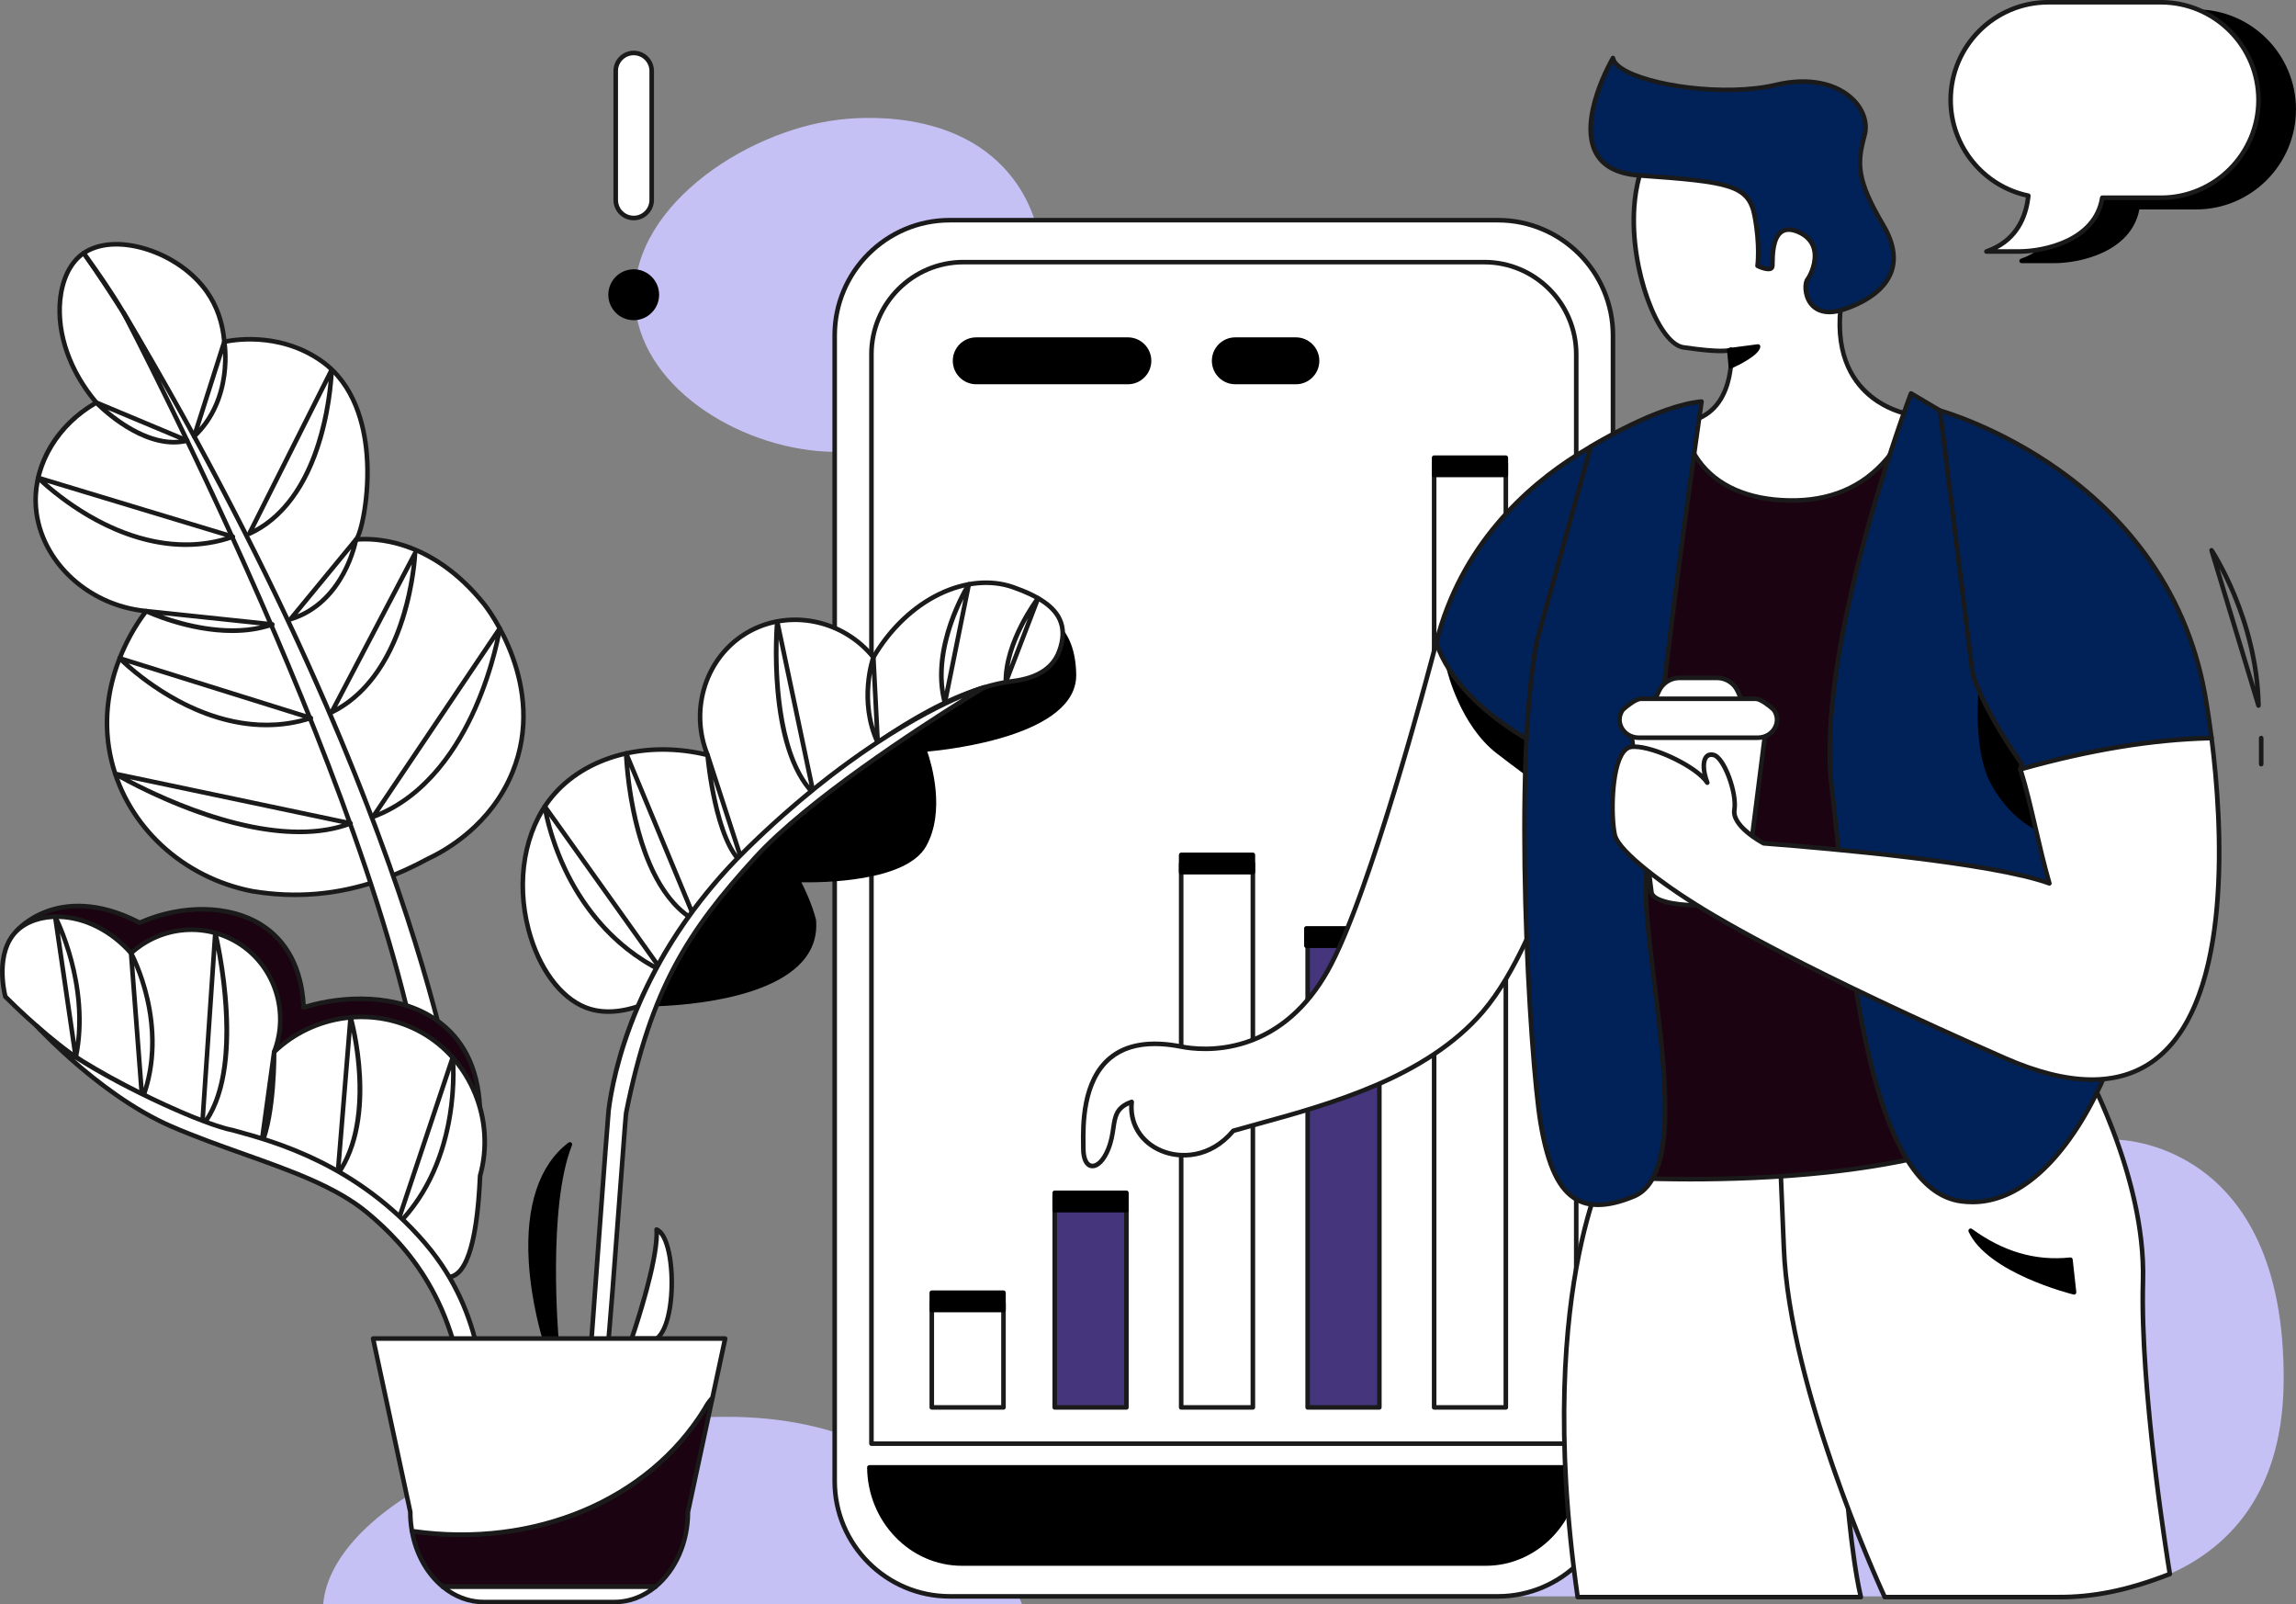 <svg width="826" height="577" viewBox="0 0 826 577" fill="none" xmlns="http://www.w3.org/2000/svg">
<rect x="0" y="0" width="826" height="577" fill="#808080" stroke="none"/>
<g clip-path="url(#clip0_92_1364)">
<path d="M300.284 162.504C268.523 162.29 231.631 140.842 228.529 110.432C224.979 75.634 267.511 47.152 301.646 43.065C306.569 42.474 344.944 37.877 364.823 64.737C378.624 83.386 374.719 105.315 374.183 108.088C368.028 139.769 333.5 162.728 300.284 162.504Z" fill="#C6C1F4"/>
<path d="M116.278 576.989H367.657C367.657 576.989 345.305 509.173 260.892 509.562C176.479 509.951 118.674 545.62 116.283 576.989H116.278Z" fill="#C6C1F4"/>
<path d="M761.434 409.889C761.434 409.889 822.379 409.889 821.553 497.12C820.738 583.01 731.861 574.124 731.861 574.124H419.887C419.887 574.124 390.249 567.955 391.808 518.053C393.367 468.156 472.922 530.62 531.417 538.832C589.911 547.044 663.225 529.388 697.934 492.135C732.643 454.877 761.434 409.889 761.434 409.889Z" fill="#C6C1F4"/>
<path d="M538.889 79.189H341.672C318.814 79.189 300.284 97.747 300.284 120.638V532.68C300.284 555.572 318.814 574.129 341.672 574.129H538.889C561.747 574.129 580.278 555.572 580.278 532.68V120.638C580.278 97.747 561.747 79.189 538.889 79.189Z" fill="white"/>
<path d="M538.889 574.951H341.672C318.401 574.951 299.463 555.991 299.463 532.68V120.638C299.463 97.328 318.396 78.368 341.672 78.368H538.889C562.16 78.368 581.098 97.328 581.098 120.638V532.68C581.098 555.991 562.165 574.951 538.889 574.951ZM341.672 80.011C319.304 80.011 301.104 98.237 301.104 120.638V532.68C301.104 555.081 319.304 573.308 341.672 573.308H538.889C561.257 573.308 579.457 555.081 579.457 532.68V120.638C579.457 98.237 561.257 80.011 538.889 80.011H341.672Z" fill="#1A1A1A"/>
<path d="M567.061 518.908V127.41C567.061 109.139 552.22 94.271 533.977 94.271H346.59C328.346 94.271 313.505 109.134 313.505 127.41V518.908C313.505 519.006 313.511 519.105 313.511 519.204H567.056C567.056 519.105 567.061 519.006 567.061 518.908Z" fill="white"/>
<path d="M567.056 520.031H313.511C313.063 520.031 312.696 519.669 312.691 519.22V519.105C312.691 519.039 312.685 518.979 312.685 518.913V127.41C312.685 108.685 327.898 93.449 346.59 93.449H533.977C552.675 93.449 567.882 108.685 567.882 127.41V518.908C567.882 518.974 567.882 519.034 567.882 519.1V519.215C567.877 519.664 567.51 520.025 567.056 520.025V520.031ZM314.321 518.387H566.241V127.41C566.241 109.594 551.766 95.093 533.977 95.093H346.59C328.801 95.093 314.326 109.589 314.326 127.41V518.387H314.321Z" fill="#1A1A1A"/>
<path d="M361.009 468.682H335.217V506.176H361.009V468.682Z" fill="white"/>
<path d="M361.01 506.998H335.217C334.763 506.998 334.396 506.631 334.396 506.176V468.682C334.396 468.228 334.763 467.861 335.217 467.861H361.01C361.464 467.861 361.83 468.228 361.83 468.682V506.176C361.83 506.631 361.464 506.998 361.01 506.998ZM336.038 505.354H360.189V469.504H336.038V505.354Z" fill="#1A1A1A"/>
<path d="M361.009 464.924H335.217V471.142H361.009V464.924Z" fill="black"/>
<path d="M361.01 471.958H335.217C334.763 471.958 334.396 471.591 334.396 471.137V464.919C334.396 464.464 334.763 464.097 335.217 464.097H361.01C361.464 464.097 361.83 464.464 361.83 464.919V471.137C361.83 471.591 361.464 471.958 361.01 471.958ZM336.038 470.315H360.189V465.741H336.038V470.315Z" fill="black"/>
<path d="M405.227 429.89H379.434V506.176H405.227V429.89Z" fill="#45357C"/>
<path d="M405.232 506.998H379.44C378.986 506.998 378.619 506.631 378.619 506.176V429.89C378.619 429.436 378.986 429.069 379.44 429.069H405.232C405.686 429.069 406.053 429.436 406.053 429.89V506.176C406.053 506.631 405.686 506.998 405.232 506.998ZM380.26 505.354H404.412V430.712H380.26V505.354Z" fill="#1A1A1A"/>
<path d="M405.227 428.992H379.434V435.21H405.227V428.992Z" fill="black"/>
<path d="M405.232 436.032H379.44C378.986 436.032 378.619 435.664 378.619 435.21V428.992C378.619 428.537 378.986 428.17 379.44 428.17H405.232C405.686 428.17 406.053 428.537 406.053 428.992V435.21C406.053 435.664 405.686 436.032 405.232 436.032ZM380.26 434.388H404.412V429.814H380.26V434.388Z" fill="black"/>
<path d="M450.729 310.572H424.936V506.171H450.729V310.572Z" fill="white"/>
<path d="M450.729 506.998H424.936C424.482 506.998 424.116 506.631 424.116 506.176V310.578C424.116 310.123 424.482 309.756 424.936 309.756H450.729C451.183 309.756 451.55 310.123 451.55 310.578V506.176C451.55 506.631 451.183 506.998 450.729 506.998ZM425.757 505.354H449.908V311.399H425.757V505.354Z" fill="#1A1A1A"/>
<path d="M496.231 335.548H470.438V506.176H496.231V335.548Z" fill="#45357C"/>
<path d="M496.231 506.998H470.439C469.985 506.998 469.618 506.631 469.618 506.176V335.548C469.618 335.093 469.985 334.726 470.439 334.726H496.231C496.685 334.726 497.052 335.093 497.052 335.548V506.176C497.052 506.631 496.685 506.998 496.231 506.998ZM471.259 505.354H495.411V336.37H471.259V505.354Z" fill="#1A1A1A"/>
<path d="M495.772 333.904H469.979V340.122H495.772V333.904Z" fill="black"/>
<path d="M495.772 340.944H469.979C469.525 340.944 469.159 340.577 469.159 340.122V333.904C469.159 333.45 469.525 333.083 469.979 333.083H495.772C496.226 333.083 496.592 333.45 496.592 333.904V340.122C496.592 340.577 496.226 340.944 495.772 340.944ZM470.8 339.301H494.951V334.726H470.8V339.301Z" fill="black"/>
<path d="M541.734 166.667H515.941V506.171H541.734V166.667Z" fill="white"/>
<path d="M541.733 506.998H515.941C515.487 506.998 515.12 506.631 515.12 506.176V166.667C515.12 166.213 515.487 165.846 515.941 165.846H541.733C542.187 165.846 542.554 166.213 542.554 166.667V506.176C542.554 506.631 542.187 506.998 541.733 506.998ZM516.761 505.354H540.913V167.489H516.761V505.354Z" fill="#1A1A1A"/>
<path d="M312.767 527.75C312.925 546.836 327.788 562.313 346.037 562.313H534.518C552.767 562.313 567.63 546.836 567.789 527.75H312.761H312.767Z" fill="black"/>
<path d="M534.524 563.134H346.043C327.411 563.134 312.116 547.264 311.952 527.755C311.952 527.536 312.034 527.328 312.187 527.169C312.34 527.016 312.553 526.928 312.772 526.928H567.8C568.018 526.928 568.226 527.016 568.385 527.169C568.538 527.322 568.626 527.536 568.62 527.755C568.456 547.264 553.161 563.134 534.529 563.134H534.524ZM313.604 528.572C314.178 546.798 328.565 561.491 346.037 561.491H534.518C551.99 561.491 566.377 546.798 566.952 528.572H313.598H313.604Z" fill="black"/>
<path d="M516.696 231.158C516.696 231.158 493.594 320.882 477.599 349.194C460.362 379.703 433.858 378.186 425.024 376.433C387.163 368.905 389.735 404.98 389.735 413.143C389.735 421.306 395.402 421.536 398.717 413.253C402.032 404.969 398.821 399.168 407.141 396.303C405.237 414.266 429.761 423.382 443.678 406.69C470.444 399.036 510.706 390.435 533.49 363.822C557.701 335.542 572.269 267.063 572.269 267.063L516.701 231.153L516.696 231.158Z" fill="white"/>
<path d="M393.061 420.188C392.853 420.188 392.639 420.166 392.431 420.128C390.227 419.701 388.909 417.093 388.909 413.143C388.909 412.721 388.903 412.228 388.892 411.669C388.794 404.723 388.569 388.452 398.81 379.911C404.931 374.806 413.804 373.365 425.177 375.627C428.563 376.301 437.551 377.501 447.906 374.132C459.826 370.253 469.574 361.729 476.883 348.789C492.643 320.893 515.667 231.849 515.897 230.95C515.963 230.693 516.149 230.484 516.395 230.391C516.641 230.298 516.915 230.326 517.139 230.468L572.707 266.378C572.991 266.565 573.133 266.904 573.062 267.239C572.914 267.923 558.172 336.249 534.102 364.364C513.621 388.288 478.584 397.919 452.999 404.947C449.892 405.802 446.949 406.613 444.132 407.413C435.603 417.465 424.422 417.58 417.404 414.6C410.128 411.516 405.938 405.052 406.217 397.535C402.305 399.283 401.912 401.94 401.343 405.797C401.009 408.07 400.626 410.645 399.466 413.548C397.798 417.717 395.385 420.177 393.05 420.177L393.061 420.188ZM415.462 376.23C409.034 376.23 403.815 377.879 399.871 381.172C390.232 389.208 390.451 404.931 390.544 411.642C390.55 412.212 390.561 412.716 390.561 413.138C390.561 416.145 391.419 418.254 392.749 418.512C394.078 418.769 396.277 417.137 397.956 412.946C399.045 410.223 399.412 407.747 399.734 405.561C400.363 401.277 400.91 397.574 406.873 395.519C407.136 395.426 407.431 395.481 407.65 395.656C407.869 395.831 407.984 396.105 407.956 396.385C407.179 403.715 411.047 410.114 418.055 413.088C424.603 415.866 435.073 415.718 443.049 406.164C443.152 406.038 443.295 405.945 443.453 405.901C446.353 405.073 449.378 404.241 452.578 403.359C477.955 396.385 512.713 386.831 532.866 363.29C555.524 336.83 569.889 274.01 571.344 267.447L517.21 232.462C514.497 242.844 493.223 323.216 478.321 349.6C470.805 362.907 460.745 371.689 448.426 375.693C437.704 379.183 428.383 377.934 424.871 377.238C421.495 376.57 418.361 376.23 415.467 376.23H415.462Z" fill="#1A1A1A"/>
<path d="M521.335 240.713C521.335 240.713 525.968 260.248 538.944 270.29C551.919 280.326 558.96 284.868 558.96 284.868L561.148 262.79L521.329 240.713H521.335Z" fill="black"/>
<path d="M558.96 285.695C558.807 285.695 558.648 285.651 558.517 285.564C558.445 285.52 551.296 280.885 538.44 270.942C525.383 260.84 520.727 241.715 520.536 240.904C520.459 240.586 520.58 240.258 520.837 240.061C521.094 239.863 521.444 239.836 521.729 239.995L561.547 262.073C561.832 262.231 562.001 262.544 561.968 262.872L559.78 284.95C559.753 285.235 559.578 285.487 559.321 285.607C559.206 285.662 559.085 285.69 558.965 285.69L558.96 285.695ZM522.648 242.383C524.168 247.456 529.168 261.695 539.447 269.638C549.326 277.28 555.809 281.762 558.281 283.427L560.283 263.245L522.648 242.378V242.383Z" fill="black"/>
<path d="M605.611 146.765C605.611 146.765 533.856 163.211 516.701 231.164C526.061 258.89 565.836 274.125 565.836 274.125L587.761 237.415L605.616 146.77L605.611 146.765Z" fill="#012258"/>
<path d="M565.83 274.941C565.732 274.941 565.634 274.925 565.535 274.886C565.136 274.733 525.29 259.196 515.914 231.421C515.864 231.273 515.859 231.109 515.897 230.956C524.825 195.587 548.697 174.359 567.149 162.778C587.121 150.243 605.244 145.998 605.425 145.959C605.698 145.899 605.977 145.976 606.18 146.173C606.377 146.365 606.47 146.65 606.415 146.923L588.56 237.568C588.543 237.661 588.505 237.749 588.461 237.831L566.536 274.541C566.383 274.793 566.115 274.941 565.83 274.941ZM517.549 231.125C526.16 256.118 560.371 270.991 565.486 273.095L586.979 237.108L604.555 147.882C600.168 149.06 584.736 153.678 567.98 164.208C549.846 175.603 526.395 196.453 517.555 231.125H517.549Z" fill="#1A1A1A"/>
<path d="M661.764 461.183C660.205 473.679 662.968 546.787 669.466 574.387H567.57C551.307 460.739 580.65 413.143 580.65 413.143H674.63L661.764 461.177V461.183Z" fill="white"/>
<path d="M669.466 575.214H567.57C567.16 575.214 566.815 574.913 566.76 574.507C558.342 515.686 562.357 474.873 567.209 450.987C572.482 425.036 579.654 413.209 579.955 412.716C580.103 412.475 580.371 412.327 580.655 412.327H674.636C674.893 412.327 675.133 412.447 675.287 412.65C675.44 412.853 675.494 413.116 675.429 413.362L662.573 461.341C661.036 473.931 663.771 546.634 670.265 574.201C670.325 574.447 670.265 574.705 670.112 574.902C669.958 575.099 669.718 575.214 669.466 575.214ZM568.281 573.571H668.432C662.065 545.105 659.406 473.438 660.949 461.084C660.949 461.046 660.96 461.007 660.971 460.974L673.563 413.976H581.125C579.851 416.233 573.483 428.291 568.79 451.448C564.003 475.092 560.037 515.44 568.281 573.571Z" fill="#1A1A1A"/>
<path d="M641.748 448.686C643.728 500.966 678.044 574.387 678.044 574.387H740.176C755.022 574.502 768.135 570.941 780.624 566.087C780.624 566.087 769.781 501.41 770.952 460.794C772.123 420.177 746.385 377.222 746.385 377.222L640.184 411.198L641.743 448.692L641.748 448.686Z" fill="white"/>
<path d="M740.904 575.214C740.657 575.214 740.417 575.214 740.171 575.214H678.044C677.727 575.214 677.437 575.028 677.3 574.743C676.955 574.009 642.891 500.572 640.928 448.725L639.368 411.237C639.352 410.864 639.587 410.53 639.937 410.42L746.139 376.444C746.5 376.329 746.894 376.477 747.09 376.805C747.348 377.238 772.938 420.44 771.773 460.826C770.618 500.9 781.324 565.315 781.433 565.961C781.499 566.345 781.286 566.723 780.919 566.865C766.078 572.634 753.699 575.225 740.898 575.225L740.904 575.214ZM678.569 573.565H740.176C752.851 573.675 765.061 571.193 779.705 565.561C778.572 558.609 769.037 498.808 770.132 460.772C771.209 423.349 748.989 383.385 746.007 378.202L641.031 411.79L642.563 448.654C644.434 497.997 675.631 567.166 678.563 573.565H678.569Z" fill="#1A1A1A"/>
<path d="M602.487 156.127C602.487 156.127 558.03 223.549 557.445 316.105C556.859 408.662 579.966 423.305 579.966 423.305C579.966 423.305 728.836 433.851 750.673 378.394C724.153 256.545 720.258 247.177 720.258 247.177L697.934 151.887L602.493 156.133L602.487 156.127Z" fill="#1C0311"/>
<path d="M608.105 424.911C591.415 424.911 580.114 424.133 579.911 424.122C579.774 424.111 579.643 424.067 579.528 423.996C579.282 423.842 573.451 420.013 567.718 404.695C562.488 390.737 556.323 364.03 556.624 316.094C556.925 268.153 569.189 227.099 579.419 201.099C590.507 172.918 601.689 155.837 601.798 155.667C601.94 155.448 602.186 155.311 602.449 155.3L697.89 151.054C698.278 151.032 698.634 151.301 698.727 151.69L721.04 246.925C721.456 248.021 726.084 261.541 751.472 378.213C751.505 378.372 751.494 378.536 751.434 378.69C746.368 391.558 734.137 401.945 715.089 409.566C699.952 415.619 680.483 419.958 657.218 422.456C639.33 424.379 621.88 424.911 608.105 424.911ZM580.256 422.495C583.461 422.703 619.265 424.889 657.065 420.818C680.177 418.331 699.504 414.031 714.493 408.032C732.982 400.636 744.869 390.638 749.82 378.317C723.83 258.901 719.662 247.889 719.498 247.478C719.481 247.44 719.471 247.396 719.46 247.358L697.288 152.73L602.947 156.927C601.311 159.485 591.092 175.926 580.934 201.751C570.759 227.608 558.571 268.444 558.27 316.105C557.97 363.52 564.014 389.959 569.135 403.792C574.167 417.378 579.309 421.771 580.256 422.495Z" fill="#1A1A1A"/>
<path d="M605.611 151.881C605.611 151.881 607.558 179.218 643.438 180.002C679.313 180.785 687.502 149.148 687.502 149.148C687.502 149.148 658.646 145.242 662.152 110.876C665.664 76.51 680.872 37.455 624.325 37.844C567.778 38.233 589.616 122.589 605.605 124.933C621.595 127.278 622.766 125.717 622.766 125.717C622.766 125.717 625.107 149.542 605.605 151.881H605.611Z" fill="white"/>
<path d="M644.713 180.834C644.286 180.834 643.854 180.834 643.416 180.818C624.544 180.407 615.047 172.6 610.403 166.125C605.354 159.085 604.812 152.226 604.79 151.936C604.757 151.498 605.075 151.114 605.512 151.06C613.242 150.128 618.357 145.631 620.714 137.681C622.055 133.167 622.082 128.774 622.011 126.834C619.451 127.327 613.762 126.96 605.49 125.744C600.912 125.076 595.906 118.518 592.104 108.208C588.177 97.564 586.35 85.237 587.105 74.39C588.062 60.525 594.178 37.225 624.325 37.017C642.038 36.897 653.87 40.589 660.571 48.308C670.352 59.582 667.727 77.31 664.953 96.079C664.226 100.982 663.476 106.055 662.978 110.953C661.556 124.906 665.27 135.435 674.023 142.245C680.549 147.323 687.551 148.32 687.622 148.326C687.852 148.359 688.06 148.485 688.191 148.682C688.322 148.879 688.361 149.12 688.306 149.345C688.218 149.674 686.134 157.524 679.559 165.385C673.624 172.48 662.798 180.829 644.724 180.829L644.713 180.834ZM606.519 152.583C606.809 154.527 607.919 159.885 611.781 165.232C618.138 174.041 629.089 178.862 643.449 179.174C658.049 179.487 669.745 174.518 678.246 164.388C683.377 158.275 685.718 152.024 686.446 149.794C684.231 149.339 678.509 147.833 673.005 143.549C666.66 138.613 659.483 128.922 661.337 110.794C661.84 105.858 662.595 100.768 663.323 95.849C666.042 77.464 668.613 60.097 659.33 49.398C652.968 42.063 641.518 38.562 624.336 38.672C595.513 38.869 589.659 61.215 588.74 74.511C587.181 97.032 597.378 122.901 605.731 124.123C619.445 126.133 621.983 125.207 622.246 125.087C622.448 124.917 622.727 124.851 622.995 124.928C623.324 125.021 623.559 125.3 623.592 125.64C623.614 125.881 625.72 149.624 606.53 152.588L606.519 152.583Z" fill="#1A1A1A"/>
<path d="M687.502 141.478C687.502 141.478 653.088 231.69 658.936 282.655C664.784 333.62 670.353 427.348 705.593 432.032C740.833 436.716 764.229 376.986 764.229 361.159C764.229 345.332 730.302 238.718 733.229 206.495C736.155 174.277 726.374 164.525 726.374 164.525L687.508 141.472L687.502 141.478Z" fill="#012258"/>
<path d="M709.526 433.123C708.18 433.123 706.834 433.035 705.478 432.854C691.216 430.959 680.495 415.17 672.705 384.595C666.118 358.749 662.754 326.574 660.052 300.722C659.384 294.329 658.75 288.297 658.115 282.759C652.311 232.177 686.386 142.097 686.731 141.193C686.818 140.968 686.999 140.788 687.229 140.711C687.458 140.629 687.71 140.656 687.918 140.782L726.785 163.835C726.845 163.868 726.899 163.912 726.943 163.961C727.354 164.372 736.965 174.353 734.038 206.588C732.228 226.562 744.519 274.733 754.404 313.437C760.351 336.731 765.044 355.128 765.044 361.176C765.044 372.954 752.927 406.103 733.934 422.769C726.084 429.655 717.89 433.134 709.526 433.134V433.123ZM687.923 142.689C684.346 152.314 654.303 235.114 659.746 282.567C660.38 288.111 661.015 294.154 661.682 300.547C664.379 326.35 667.738 358.458 674.297 384.19C681.9 414.042 692.174 429.43 705.691 431.227C714.969 432.46 724.104 429.2 732.846 421.525C751.5 405.161 763.398 372.691 763.398 361.17C763.398 355.325 758.491 336.101 752.807 313.837C742.895 275.007 730.559 226.688 732.397 206.435C735.121 176.435 726.648 166.098 725.838 165.188L687.918 142.694L687.923 142.689Z" fill="#1A1A1A"/>
<path d="M713.065 243.797C713.065 243.797 709.75 268.597 717.162 281.877C724.569 295.156 734.514 298.476 734.514 298.476L733.732 263.327L713.065 243.802V243.797Z" fill="black"/>
<path d="M734.514 299.298C734.426 299.298 734.339 299.281 734.257 299.254C733.841 299.117 723.923 295.682 716.445 282.277C708.989 268.915 712.118 244.712 712.255 243.687C712.293 243.38 712.507 243.123 712.797 243.024C713.087 242.92 713.409 242.991 713.634 243.2L734.3 262.724C734.459 262.878 734.552 263.086 734.558 263.305L735.34 298.454C735.345 298.723 735.22 298.975 735.006 299.133C734.864 299.238 734.694 299.292 734.519 299.292L734.514 299.298ZM713.699 245.528C713.13 251.22 711.763 270.526 717.879 281.477C723.595 291.727 730.914 295.934 733.666 297.227L732.922 263.689L713.699 245.528Z" fill="black"/>
<path d="M709.597 241.704C709.597 241.704 711.675 252.381 727.397 274.875C727.162 275.357 726.97 275.966 726.823 276.678C749.278 270.367 772.396 265.968 795.612 265.447C794.939 260.15 794.266 255.816 793.763 252.836C780.897 170.239 697.928 147.668 697.928 147.668L709.597 241.704Z" fill="#012258"/>
<path d="M726.828 277.5C726.62 277.5 726.424 277.423 726.27 277.28C726.062 277.083 725.969 276.793 726.024 276.513C726.144 275.927 726.292 275.412 726.462 274.974C711.057 252.847 708.875 242.307 708.793 241.868C708.793 241.852 708.787 241.83 708.782 241.814L697.113 147.778C697.081 147.504 697.185 147.236 697.387 147.055C697.595 146.874 697.874 146.808 698.142 146.885C698.35 146.94 719.285 152.752 741.494 168.618C754.547 177.942 765.493 188.871 774.032 201.093C784.71 216.383 791.619 233.75 794.573 252.716C795.022 255.367 795.711 259.722 796.428 265.349C796.455 265.579 796.389 265.814 796.236 265.99C796.083 266.165 795.864 266.269 795.634 266.274C774.623 266.746 752.189 270.411 727.047 277.478C726.976 277.5 726.899 277.51 726.823 277.51L726.828 277.5ZM710.406 241.567C710.532 242.142 713.027 252.874 728.07 274.404C728.24 274.651 728.267 274.969 728.136 275.237C728.097 275.314 728.059 275.401 728.021 275.489C752.364 268.745 774.196 265.195 794.688 264.647C794.021 259.481 793.381 255.477 792.959 252.973C786.357 210.598 760.837 184.455 740.597 169.982C721.626 156.417 703.607 150.276 698.902 148.813L710.412 241.567H710.406Z" fill="#1A1A1A"/>
<path d="M572.264 160.669C572.264 160.669 596.087 145.904 612.137 144.409C612.137 144.409 590.496 292.768 592.247 325.495C593.997 358.223 608.991 421.492 587.75 430.279C566.509 439.066 558.32 428.28 554.222 403.797C550.125 379.314 544.146 274.196 552.986 230.194L572.258 160.669H572.264Z" fill="#012258"/>
<path d="M574.933 434.125C571.897 434.125 569.216 433.468 566.859 432.158C560.212 428.466 556.066 419.761 553.418 403.934C549.447 380.191 543.298 274.3 552.187 230.035C552.187 230.013 552.198 229.997 552.204 229.975L571.476 160.449C571.53 160.252 571.656 160.077 571.837 159.973C572.816 159.365 596.005 145.088 612.066 143.593C612.317 143.571 612.563 143.664 612.739 143.845C612.914 144.025 612.99 144.277 612.957 144.529C612.739 146.014 591.344 293.179 593.078 325.451C593.505 333.373 594.708 343.108 595.983 353.424C600.086 386.573 604.735 424.149 588.073 431.041C583.095 433.101 578.735 434.131 574.938 434.131L574.933 434.125ZM553.79 230.386C544.939 274.497 551.077 379.994 555.037 403.66C557.592 418.945 561.487 427.294 567.652 430.723C572.499 433.418 578.97 433.024 587.438 429.518C602.947 423.103 598.176 384.579 594.342 353.621C593.062 343.278 591.853 333.515 591.426 325.539C589.763 294.554 609.238 158.724 611.169 145.34C596.442 147.197 575.584 159.611 572.964 161.2L553.79 230.386Z" fill="#1A1A1A"/>
<path d="M627.393 253.559H594.539L596.765 248.607C598.078 245.681 600.983 243.802 604.188 243.802H617.749C620.949 243.802 623.854 245.681 625.173 248.607L627.399 253.559H627.393Z" fill="white"/>
<path d="M627.393 254.381H594.539C594.26 254.381 594.002 254.239 593.849 254.003C593.696 253.767 593.674 253.472 593.789 253.22L596.016 248.267C597.46 245.057 600.665 242.981 604.183 242.981H617.744C621.261 242.981 624.467 245.057 625.911 248.267L628.137 253.22C628.252 253.472 628.23 253.767 628.077 254.003C627.924 254.239 627.667 254.381 627.388 254.381H627.393ZM595.808 252.737H626.124L624.418 248.941C623.236 246.317 620.621 244.624 617.744 244.624H604.183C601.311 244.624 598.691 246.317 597.509 248.941L595.802 252.737H595.808Z" fill="#1A1A1A"/>
<path d="M627.848 320.554C627.848 327.309 594.085 327.309 594.085 320.554L586.727 262.5H635.205L627.848 320.554Z" fill="white"/>
<path d="M610.966 326.443C602.837 326.443 593.346 324.914 593.264 320.614L585.912 262.609C585.885 262.374 585.956 262.138 586.109 261.963C586.262 261.788 586.486 261.684 586.722 261.684H635.2C635.435 261.684 635.659 261.788 635.813 261.963C635.971 262.138 636.042 262.374 636.009 262.609L628.657 320.614C628.575 324.914 619.084 326.443 610.955 326.443H610.966ZM587.657 263.327L594.9 320.455C594.9 320.488 594.905 320.526 594.905 320.559C594.905 322.937 601.962 324.805 610.966 324.805C619.97 324.805 627.027 322.942 627.027 320.559C627.027 320.526 627.027 320.488 627.033 320.455L634.275 263.327H587.663H587.657Z" fill="#1A1A1A"/>
<path d="M631.546 251.308H590.387C588.084 251.308 583.844 255.214 583.844 255.214C580.699 259.509 584.003 265.321 589.594 265.321H632.334C637.924 265.321 641.234 259.503 638.083 255.214C638.083 255.214 633.843 251.308 631.54 251.308H631.546Z" fill="white"/>
<path d="M632.333 266.143H589.594C586.558 266.143 583.861 264.543 582.559 261.968C581.361 259.596 581.59 256.89 583.182 254.726C583.215 254.682 583.248 254.644 583.286 254.606C583.746 254.184 587.838 250.486 590.381 250.486H631.54C634.089 250.486 638.181 254.184 638.641 254.606C638.679 254.644 638.717 254.682 638.745 254.726C640.331 256.89 640.566 259.602 639.368 261.968C638.066 264.543 635.369 266.143 632.333 266.143ZM584.457 255.761C583.286 257.405 583.122 259.443 584.025 261.223C585.048 263.245 587.181 264.499 589.594 264.499H632.333C634.751 264.499 636.885 263.245 637.902 261.229C638.805 259.448 638.641 257.41 637.47 255.761C635.905 254.332 632.968 252.129 631.546 252.129H590.387C588.964 252.129 586.027 254.332 584.462 255.761H584.457Z" fill="#1A1A1A"/>
<path d="M795.617 265.447C772.401 265.968 749.284 270.367 726.828 276.678C730.488 287.991 733.223 303.746 737.271 317.7C716.686 310.205 657.42 305.056 634.505 303.297C634.505 303.297 622.979 297.304 623.958 291.25C624.932 285.197 620.255 272.503 616.551 271.528C612.848 270.553 611.874 275.237 614.21 281.488C610.507 275.823 594.128 267.819 586.913 268.603C579.698 269.386 579.309 292.231 580.868 300.043C582.427 307.849 607.728 323.819 607.755 323.83C618.838 331.001 649.707 349.096 721.237 380.541C806.777 418.15 801.159 309.049 795.623 265.447H795.617Z" fill="white"/>
<path d="M752.599 389.099C743.327 389.099 732.741 386.496 720.904 381.292C650.703 350.427 619.598 332.475 607.307 324.515C607.06 324.361 581.7 308.403 580.064 300.196C578.675 293.244 578.833 276.113 583.248 270.093C584.265 268.707 585.469 267.929 586.825 267.781C593.062 267.107 606.256 272.816 612.438 278.31C611.841 275.325 612.12 272.887 613.291 271.594C614.123 270.668 615.359 270.367 616.759 270.734C621.135 271.884 625.758 285.257 624.768 291.382C624.057 295.797 631.584 300.821 634.74 302.492C658.399 304.31 714.361 309.23 736.051 316.407C734.328 310.282 732.845 303.878 731.407 297.671C729.645 290.072 727.982 282.896 726.051 276.93C725.98 276.716 726.002 276.486 726.106 276.289C726.21 276.092 726.39 275.944 726.609 275.883C751.888 268.783 774.453 265.097 795.601 264.62H795.618C796.028 264.62 796.378 264.927 796.433 265.338C798.429 281.055 800.371 304.508 798.298 327.024C795.809 354.026 788.183 372.483 775.623 381.889C769.201 386.694 761.51 389.099 752.599 389.099ZM587.958 269.37C587.619 269.37 587.301 269.386 587.001 269.419C586.109 269.518 585.31 270.054 584.572 271.068C580.578 276.519 580.305 293.02 581.678 299.878C582.903 306.02 601.234 318.746 608.193 323.134C620.452 331.067 651.474 348.97 721.571 379.791C744.196 389.74 762.052 390.003 774.65 380.58C803.057 359.318 798.386 294.159 794.906 266.291C774.338 266.828 752.396 270.411 727.878 277.247C729.716 283.109 731.319 290.012 733.009 297.309C734.563 304.015 736.171 310.945 738.07 317.48C738.157 317.776 738.07 318.099 737.84 318.308C737.616 318.521 737.287 318.587 736.997 318.477C716.653 311.071 658.503 305.97 634.45 304.124C634.341 304.113 634.231 304.086 634.133 304.037C633.641 303.779 622.098 297.693 623.154 291.13C624.133 285.06 619.347 273.122 616.343 272.333C615.528 272.12 614.927 272.24 614.511 272.706C613.554 273.763 613.329 276.804 614.981 281.208C615.129 281.603 614.959 282.041 614.582 282.227C614.21 282.419 613.756 282.293 613.526 281.942C610.003 276.552 595.146 269.375 587.963 269.375L587.958 269.37Z" fill="#1A1A1A"/>
<path d="M580.278 20.867C580.278 20.867 556.98 60.798 589.824 63.094C622.668 65.389 629.166 66.693 631.245 77.628C633.324 88.563 632.285 95.591 632.285 95.591C632.285 95.591 637.509 98.194 637.624 95.591C637.744 92.989 636.962 79.189 646.841 83.353C656.721 87.516 652.038 98.194 650.222 100.538C648.406 102.883 649.702 115.9 663.482 111.216C677.262 106.532 686.879 96.895 677.519 81.014C668.159 65.132 667.902 59.144 670.757 48.73C673.618 38.316 660.878 25.299 639.04 30.503C617.203 35.708 581.564 28.942 580.273 20.872L580.278 20.867Z" fill="#012258"/>
<path d="M658.11 113.034C653.958 113.034 651.726 110.975 650.643 109.452C648.318 106.181 648.395 101.557 649.576 100.034C650.561 98.763 652.929 93.953 651.824 89.719C651.168 87.21 649.385 85.32 646.524 84.114C644.396 83.216 642.694 83.172 641.469 83.977C638.564 85.884 638.493 92.063 638.466 94.698C638.466 95.082 638.455 95.4 638.444 95.635C638.4 96.556 637.924 97.027 637.53 97.257C635.889 98.221 632.569 96.654 631.918 96.331C631.601 96.172 631.42 95.827 631.469 95.476C631.48 95.405 632.459 88.431 630.435 77.787C628.466 67.444 622.487 66.206 589.763 63.921C581.624 63.351 576.115 60.448 573.391 55.287C566.75 42.704 579.042 21.366 579.567 20.462C579.742 20.16 580.081 20.001 580.426 20.067C580.765 20.133 581.027 20.401 581.087 20.746C581.246 21.749 582.176 22.845 583.779 23.913C592.969 30.065 620.742 34.026 638.854 29.709C650.583 26.91 661.299 29.101 667.53 35.554C671.282 39.444 672.787 44.451 671.55 48.949C668.848 58.799 668.689 64.42 678.224 80.597C682.054 87.089 683.022 93 681.113 98.161C678.914 104.094 672.907 108.876 663.744 111.994C661.556 112.739 659.691 113.034 658.11 113.04V113.034ZM643.51 81.753C644.609 81.753 645.829 82.033 647.164 82.597C650.523 84.01 652.623 86.267 653.416 89.302C654.653 94.046 652.191 99.35 650.873 101.042C650.222 101.881 649.965 105.661 651.983 108.498C654.138 111.533 658.028 112.202 663.219 110.432C669.275 108.372 677.026 104.472 679.576 97.586C681.304 92.912 680.374 87.478 676.813 81.43C667.546 65.702 666.977 59.413 669.97 48.511C671.047 44.583 669.696 40.162 666.348 36.694C660.528 30.657 650.391 28.641 639.232 31.303C620.747 35.713 592.318 31.605 582.865 25.277C581.651 24.466 580.754 23.623 580.179 22.757C577.537 27.792 569.578 44.544 574.84 54.515C577.28 59.139 582.34 61.752 589.873 62.278C623.16 64.606 629.872 66.058 632.044 77.475C633.8 86.716 633.367 93.148 633.165 95.098C634.571 95.717 636.19 96.134 636.693 95.832C636.726 95.811 636.792 95.778 636.803 95.553C636.814 95.334 636.814 95.038 636.819 94.677C636.852 91.778 636.929 84.985 640.566 82.602C641.42 82.038 642.405 81.759 643.51 81.759V81.753Z" fill="#1A1A1A"/>
<path d="M227.244 481.441C227.244 481.441 236.992 453.321 236.215 442.195C243.233 445.126 243.715 475.782 236.259 481.441H227.244Z" fill="white"/>
<path d="M236.259 482.263H227.244C226.976 482.263 226.73 482.137 226.576 481.918C226.423 481.699 226.385 481.425 226.472 481.173C226.571 480.894 236.155 453.086 235.4 442.249C235.378 441.965 235.509 441.691 235.739 441.526C235.969 441.362 236.27 441.324 236.532 441.433C240.137 442.94 241.527 449.831 242.036 453.809C243.392 464.453 241.762 478.291 236.757 482.093C236.614 482.203 236.439 482.263 236.259 482.263ZM228.393 480.62H235.969C240.203 477.031 241.685 464.086 240.405 454.022C239.787 449.158 238.584 445.536 237.079 443.849C236.954 454.592 230.105 475.547 228.393 480.625V480.62Z" fill="#1A1A1A"/>
<path d="M195.98 481.441C195.98 481.441 179.794 430.674 205.012 411.598C195.98 434.191 200.138 481.441 200.138 481.441H195.98Z" fill="black"/>
<path d="M200.138 482.263H195.98C195.625 482.263 195.308 482.033 195.198 481.693C195.154 481.567 191.112 468.732 190.22 453.721C189.033 433.709 193.978 418.912 204.52 410.941C204.815 410.716 205.22 410.722 205.51 410.941C205.805 411.165 205.909 411.554 205.772 411.899C196.916 434.048 200.915 480.899 200.953 481.365C200.975 481.595 200.898 481.819 200.74 481.995C200.586 482.165 200.362 482.263 200.132 482.263H200.138ZM196.588 480.62H199.246C198.727 474.111 196.073 435.955 203.201 414.195C183.333 432.827 194.99 475.191 196.593 480.62H196.588Z" fill="black"/>
<path d="M231.735 361.165C231.735 361.165 295.492 361.751 292.762 330.897C290.814 323.479 286.914 316.445 286.914 316.445C286.914 316.445 324.599 318.006 332.471 303.949C340.343 289.891 332.471 269.583 332.471 269.583C332.471 269.583 386.748 265.568 386.354 242.581C385.966 219.594 368.417 220.448 368.417 220.448C368.417 220.448 261.958 274.267 233.491 333.044C219.06 355.111 231.735 361.165 231.735 361.165Z" fill="black"/>
<path d="M232.151 361.986C231.943 361.986 231.801 361.986 231.724 361.986C231.604 361.986 231.489 361.959 231.379 361.904C231.226 361.833 227.654 360.074 226.281 355.182C224.645 349.326 226.828 341.744 232.769 332.639C247.566 302.13 283.561 273.057 311.159 254.03C341.032 233.437 367.777 219.851 368.045 219.72C368.149 219.67 368.258 219.637 368.373 219.632C368.652 219.615 375.2 219.358 380.556 224.376C384.812 228.364 387.038 234.484 387.175 242.564C387.547 264.505 341.514 269.6 333.604 270.312C335.108 274.689 340.228 291.771 333.182 304.349C325.945 317.272 295.377 317.442 288.293 317.305C289.502 319.672 292.067 325.03 293.55 330.683C293.561 330.727 293.572 330.776 293.572 330.82C294.091 336.666 292.324 341.826 288.326 346.159C274.185 361.493 236.806 361.981 232.14 361.981L232.151 361.986ZM368.619 221.27C366.322 222.448 340.633 235.705 312.072 255.394C284.628 274.317 248.846 303.204 234.224 333.4C234.208 333.433 234.191 333.461 234.175 333.494C228.562 342.078 226.379 349.425 227.862 354.733C228.885 358.387 231.314 359.981 231.937 360.337C235.05 360.337 273.359 359.97 287.128 345.042C290.782 341.081 292.406 336.364 291.952 331.034C290.049 323.83 286.236 316.911 286.198 316.839C286.055 316.582 286.061 316.264 286.22 316.007C286.373 315.755 286.652 315.601 286.953 315.618C287.325 315.629 324.222 316.998 331.76 303.538C339.353 289.974 331.787 270.071 331.711 269.868C331.618 269.627 331.645 269.353 331.782 269.134C331.919 268.915 332.154 268.773 332.417 268.756C332.953 268.718 385.917 264.538 385.545 242.586C385.413 234.966 383.362 229.241 379.445 225.565C375.042 221.44 369.659 221.253 368.63 221.259L368.619 221.27Z" fill="black"/>
<path d="M137.191 316.385C122.892 321.436 107.58 323.287 90.824 320.543C65.737 315.673 45.858 297.287 40.131 273.681C33.194 245.079 50.382 222.601 52.609 219.785C30.049 217.665 13.359 200.036 12.834 180.73C12.44 166.361 21.056 152.495 34.671 144.803C17.396 124.413 18.703 100.029 29.212 91.691C29.507 91.455 29.814 91.231 30.131 91.022C46.799 114.629 99.998 195.62 137.191 316.385Z" fill="white"/>
<path d="M106.245 322.646C101.12 322.646 95.95 322.214 90.693 321.354C65.289 316.423 45.136 297.786 39.332 273.873C32.997 247.752 46.471 226.666 51.071 220.443C29.584 217.747 12.549 200.567 12.013 180.752C11.619 166.415 19.797 152.637 33.413 144.579C24.201 133.359 19.617 119.997 20.826 107.781C21.553 100.44 24.349 94.496 28.703 91.044C29.031 90.781 29.36 90.546 29.682 90.332C30.049 90.091 30.547 90.184 30.804 90.546C46.487 112.761 100.567 194.673 137.979 316.138C138.11 316.56 137.88 317.009 137.47 317.157C127.093 320.822 116.776 322.641 106.251 322.641L106.245 322.646ZM29.934 92.168C29.863 92.222 29.792 92.277 29.721 92.332C25.716 95.509 23.14 101.053 22.456 107.945C21.264 119.997 25.946 133.239 35.295 144.272C35.453 144.458 35.519 144.705 35.475 144.946C35.432 145.187 35.284 145.395 35.071 145.515C21.679 153.081 13.271 166.892 13.649 180.703C14.179 200.151 31.323 216.953 52.68 218.964C52.98 218.991 53.238 219.183 53.358 219.457C53.478 219.736 53.435 220.054 53.249 220.289C50.026 224.365 34.283 246.092 40.924 273.478C46.575 296.767 66.219 314.922 90.978 319.727C106.464 322.263 121.261 320.997 136.168 315.859C99.21 196.239 46.137 115.22 29.934 92.168Z" fill="#1A1A1A"/>
<path d="M184.416 277.587C176.227 297.835 158.662 306.661 154.001 308.83C148.542 311.805 142.946 314.358 137.191 316.385C101.393 218.651 66.049 148.786 44.403 112.41C38.955 103.256 33.484 95.767 30.131 91.017C41.515 83.314 64.195 90.327 74.446 104.965C79.052 111.539 80.321 118.463 80.688 122.928C83.363 122.315 100.616 119.176 115.786 129.957C139.959 147.143 131.185 190.936 128.061 194.059C130.555 193.823 153.383 191.243 174.28 217.435C175.609 219.106 196.894 246.739 184.416 277.582V277.587Z" fill="white"/>
<path d="M137.191 317.206C136.857 317.206 136.54 316.998 136.42 316.67C95.129 203.936 57.822 136.564 43.697 112.832C38.938 104.839 34.233 98.216 30.798 93.378C30.322 92.71 29.879 92.08 29.463 91.494C29.338 91.313 29.288 91.088 29.327 90.869C29.365 90.65 29.491 90.458 29.677 90.338C35.328 86.514 43.812 85.966 52.964 88.831C62.072 91.68 70.146 97.388 75.124 104.494C78.631 109.495 80.748 115.363 81.426 121.937C85.715 121.131 101.82 119.017 116.267 129.283C128.258 137.807 131.852 152.44 132.754 163.216C133.81 175.816 131.556 188.548 129.554 193.122C137.087 192.75 156.862 194.273 174.931 216.92C175.877 218.109 197.934 246.377 185.188 277.888C177.392 297.156 161.031 306.463 154.357 309.57C148.739 312.632 143.039 315.19 137.475 317.152C137.382 317.185 137.295 317.201 137.202 317.201L137.191 317.206ZM31.301 91.253C31.57 91.631 31.849 92.02 32.138 92.43C35.59 97.29 40.322 103.946 45.109 111.994C59.222 135.715 96.453 202.939 137.683 315.338C142.924 313.443 148.279 311.016 153.613 308.107C160.155 305.061 176.085 296.005 183.661 277.275C196.052 246.646 174.564 219.106 173.645 217.95C154.773 194.295 134.133 194.306 128.258 194.87L128.148 194.881C127.809 194.919 127.476 194.727 127.328 194.41C127.18 194.097 127.246 193.725 127.492 193.478C128.953 192.021 132.366 178.199 131.124 163.358C130.254 152.933 126.803 138.794 115.326 130.631C100.025 119.756 82.799 123.295 80.885 123.734C80.649 123.788 80.409 123.734 80.217 123.597C80.026 123.454 79.905 123.241 79.884 123C79.337 116.343 77.285 110.432 73.79 105.441C64.08 91.576 42.598 84.514 31.312 91.253H31.301Z" fill="#1A1A1A"/>
<path d="M44.403 112.41C44.403 112.41 153.613 320.148 154.198 416.222L167.65 419.739C167.65 419.739 159.636 305.729 44.403 112.41Z" fill="white"/>
<path d="M167.65 420.561C167.579 420.561 167.513 420.55 167.442 420.533L153.99 417.016C153.629 416.923 153.378 416.6 153.378 416.227C153.077 366.742 123.28 286.895 98.335 228.622C71.284 165.44 43.955 113.308 43.681 112.793C43.473 112.399 43.615 111.911 44.004 111.692C44.392 111.473 44.884 111.605 45.109 111.988C104.675 211.918 135.041 290.226 150.024 338.32C166.271 390.474 168.449 419.394 168.47 419.679C168.487 419.942 168.377 420.199 168.175 420.369C168.027 420.495 167.841 420.561 167.65 420.561ZM155.013 415.586L166.731 418.649C166.156 412.814 162.836 384.941 148.433 338.731C134.697 294.652 108.007 225.149 57.691 136.838C68.243 158.149 84.09 191.188 99.834 227.97C124.735 286.133 154.461 365.783 155.013 415.592V415.586Z" fill="#1A1A1A"/>
<path d="M69.868 157.754C69.715 157.754 69.567 157.71 69.43 157.628C69.113 157.431 68.971 157.042 69.085 156.68L79.906 122.676C80.021 122.315 80.365 122.079 80.743 122.107C81.12 122.128 81.432 122.408 81.498 122.78C81.536 122.989 85.064 143.686 70.436 157.524C70.278 157.672 70.076 157.749 69.873 157.749L69.868 157.754ZM80.228 127.07L71.728 153.777C79.632 144.497 80.436 133.019 80.228 127.07Z" fill="#1A1A1A"/>
<path d="M119.292 257C119.073 257 118.86 256.912 118.701 256.748C118.455 256.49 118.4 256.107 118.565 255.794L148.586 198.59C148.766 198.25 149.149 198.075 149.527 198.179C149.899 198.277 150.15 198.622 150.134 199.006C150.134 199.116 149.631 210.127 145.665 222.667C140.386 239.354 131.392 251.193 119.653 256.917C119.538 256.972 119.418 257 119.292 257ZM148.132 202.989L121.256 254.206C141.742 242.378 146.906 213.639 148.132 202.989Z" fill="#1A1A1A"/>
<path d="M134.209 294.592C133.963 294.592 133.723 294.482 133.564 294.28C133.345 294 133.329 293.606 133.526 293.31L179.11 225.576C179.323 225.258 179.734 225.132 180.089 225.269C180.445 225.411 180.658 225.779 180.598 226.162C180.576 226.299 178.41 239.918 171.698 255.049C165.478 269.063 153.974 287.295 134.488 294.543C134.395 294.575 134.297 294.592 134.204 294.592H134.209ZM178.207 229.865L136.387 292.006C153.848 284.391 164.367 267.523 170.188 254.414C174.657 244.345 177.091 234.955 178.207 229.865Z" fill="#1A1A1A"/>
<path d="M62.537 159.869C48.194 159.869 34.709 146.03 34.081 145.373C33.812 145.094 33.774 144.661 33.993 144.338C34.212 144.014 34.627 143.894 34.989 144.042L67.652 157.71C67.98 157.847 68.183 158.176 68.155 158.532C68.128 158.888 67.876 159.184 67.537 159.266C65.874 159.677 64.2 159.863 62.543 159.863L62.537 159.869ZM38.719 147.389C43.927 151.772 54.244 159.058 64.392 158.138L38.719 147.389Z" fill="#1A1A1A"/>
<path d="M95.868 261.563C83.133 261.563 71.711 257.126 63.428 252.639C50.814 245.813 42.554 237.409 42.472 237.321C42.209 237.053 42.165 236.637 42.357 236.319C42.554 236.001 42.942 235.853 43.303 235.963L112.076 257.443C112.415 257.547 112.651 257.865 112.651 258.221C112.651 258.577 112.421 258.895 112.082 259.01C106.54 260.812 101.092 261.558 95.862 261.558L95.868 261.563ZM46.246 238.609C49.589 241.573 55.962 246.739 64.244 251.214C75.108 257.087 91.486 262.883 109.002 258.21L46.241 238.609H46.246Z" fill="#1A1A1A"/>
<path d="M107.728 300.01C94.812 300.01 81.443 296.455 71.033 292.757C54.151 286.758 41.175 279.094 41.044 279.017C40.7 278.814 40.552 278.387 40.7 278.014C40.847 277.642 41.241 277.428 41.635 277.51L126.294 295.321C126.65 295.397 126.912 295.699 126.945 296.06C126.972 296.422 126.759 296.761 126.42 296.893C120.594 299.117 114.221 300.01 107.733 300.01H107.728ZM46.717 280.255C59.775 287.103 96.525 304.278 123.017 296.307L46.717 280.255Z" fill="#1A1A1A"/>
<path d="M66.875 196.716C54.332 196.716 43.003 192.388 34.704 187.967C21.789 181.086 13.238 172.507 13.151 172.42C12.888 172.151 12.839 171.74 13.031 171.417C13.222 171.094 13.61 170.946 13.972 171.055L84.025 192.246C84.364 192.35 84.599 192.657 84.61 193.013C84.615 193.369 84.397 193.686 84.063 193.807C78.204 195.867 72.422 196.711 66.875 196.711V196.716ZM16.92 173.663C20.344 176.671 26.953 181.985 35.519 186.537C46.662 192.465 63.401 198.234 81.038 193.056L16.925 173.663H16.92Z" fill="#1A1A1A"/>
<path d="M89.681 192.772C89.462 192.772 89.249 192.684 89.09 192.52C88.85 192.268 88.795 191.89 88.948 191.583L118.559 132.696C118.734 132.351 119.117 132.176 119.489 132.269C119.861 132.362 120.118 132.702 120.113 133.085C120.113 133.2 119.823 144.825 116.01 157.875C110.939 175.252 101.951 187.293 90.015 192.7C89.905 192.75 89.79 192.772 89.676 192.772H89.681ZM118.209 137.051L91.519 190.12C112.569 178.742 117.208 148.063 118.209 137.051Z" fill="#1A1A1A"/>
<path d="M83.51 227.658C67.614 227.658 53.052 220.903 52.258 220.53C51.897 220.36 51.711 219.95 51.815 219.566C51.919 219.183 52.286 218.925 52.691 218.969L98.067 223.746C98.45 223.784 98.751 224.086 98.795 224.469C98.838 224.853 98.614 225.214 98.248 225.34C93.45 227.017 88.412 227.663 83.499 227.663L83.51 227.658ZM58.473 221.226C66.142 223.938 80.567 227.871 93.68 224.929L58.473 221.226Z" fill="#1A1A1A"/>
<path d="M104.489 223.527C104.221 223.527 103.964 223.395 103.806 223.16C103.603 222.859 103.625 222.459 103.855 222.179L127.432 193.539C127.667 193.254 128.067 193.161 128.406 193.314C128.745 193.467 128.936 193.834 128.871 194.201C128.832 194.432 124.708 217.408 104.725 223.489C104.648 223.511 104.566 223.521 104.484 223.521L104.489 223.527ZM126.365 197.423L107.017 220.925C119.369 215.753 124.516 203.476 126.365 197.423Z" fill="#1A1A1A"/>
<path d="M210.68 362.337C189.843 354.191 178.558 311.093 198.393 286.769C210.62 271.78 232.802 266.198 254.547 271.539C248.146 255.805 253.518 237.864 266.833 228.775C281.483 218.772 302.385 221.785 314.212 236.39C326.673 215.085 348.297 205.487 364.517 211.201C379.101 216.339 385.239 222.979 381.026 234.308C378.187 241.94 370.436 244.235 364.386 244.986C320.513 250.409 253.075 315.815 231.73 361.17C221.632 365.076 214.843 363.975 210.674 362.342L210.68 362.337Z" fill="white"/>
<path d="M218.924 364.649C215.877 364.649 213.021 364.134 210.379 363.098C200.932 359.406 193.065 348.729 189.345 334.545C184.696 316.818 187.918 298.306 197.759 286.243C209.662 271.643 231.308 265.502 253.228 270.378C247.632 254.781 253.015 237.206 266.368 228.09C281.285 217.906 302.023 220.974 314.097 234.971C320.054 225.187 328.363 217.386 337.597 212.921C346.913 208.412 356.568 207.53 364.79 210.423C374.254 213.754 379.708 217.556 381.967 222.387C383.603 225.888 383.548 229.876 381.792 234.593C379.445 240.899 373.625 244.668 364.484 245.796C344.588 248.256 317.499 263.897 290.158 288.708C264.94 311.597 242.834 339.492 232.468 361.515C232.381 361.707 232.216 361.855 232.02 361.932C227.331 363.745 222.95 364.649 218.913 364.649H218.924ZM210.975 361.57C216.653 363.789 223.431 363.433 231.133 360.513C241.79 338.03 263.425 310.758 289.064 287.487C316.646 262.456 344.063 246.662 364.287 244.164C372.771 243.112 378.143 239.699 380.255 234.018C381.847 229.739 381.918 226.162 380.479 223.083C378.422 218.679 373.258 215.151 364.243 211.973C356.437 209.223 347.23 210.089 338.308 214.4C329.058 218.876 320.748 226.83 314.917 236.801C314.78 237.031 314.54 237.184 314.272 237.206C314.004 237.228 313.741 237.113 313.571 236.905C302.149 222.804 281.822 219.528 267.292 229.449C254.153 238.423 249.114 255.992 255.307 271.221C255.422 271.506 255.367 271.835 255.17 272.07C254.968 272.306 254.65 272.405 254.355 272.333C232.528 266.97 210.811 272.843 199.033 287.284C189.52 298.947 186.419 316.9 190.937 334.129C194.471 347.6 202.151 358.119 210.981 361.57H210.975Z" fill="#1A1A1A"/>
<path d="M238.146 350.016C238.026 350.016 237.9 349.989 237.785 349.934C218.727 340.522 208.158 324.772 202.644 313.218C196.676 300.711 195.188 290.259 195.171 290.154C195.122 289.782 195.33 289.42 195.68 289.278C196.03 289.135 196.429 289.256 196.654 289.563L238.814 348.718C239.032 349.025 239.016 349.441 238.77 349.726C238.611 349.912 238.381 350.016 238.146 350.016ZM197.518 293.6C198.443 297.665 200.395 304.694 204.148 312.555C209.246 323.233 218.759 337.564 235.482 346.866L197.518 293.6Z" fill="#1A1A1A"/>
<path d="M267.227 310.572C257.287 302.546 254.552 271.539 254.552 271.539L267.227 310.572Z" fill="white"/>
<path d="M267.221 311.394C267.04 311.394 266.854 311.334 266.707 311.213C256.608 303.061 253.84 272.892 253.731 271.61C253.693 271.194 253.977 270.816 254.382 270.734C254.787 270.652 255.197 270.887 255.328 271.287L268.003 310.32C268.118 310.665 267.987 311.043 267.686 311.252C267.544 311.35 267.385 311.399 267.221 311.399V311.394ZM256.532 280.31C257.888 288.67 260.569 300.859 265.301 307.313L256.532 280.31Z" fill="#1A1A1A"/>
<path d="M250.257 332.009C250.12 332.009 249.984 331.976 249.863 331.905C237.413 325.051 231.166 308.814 228.113 296.394C224.831 283.033 224.443 271.095 224.443 270.98C224.432 270.586 224.705 270.235 225.088 270.153C225.477 270.071 225.865 270.274 226.018 270.641L251.012 330.869C251.149 331.193 251.061 331.565 250.804 331.795C250.651 331.932 250.454 332.003 250.257 332.003V332.009ZM226.423 275.905C227.512 287.815 231.866 317.82 248.529 329.166L226.423 275.905Z" fill="#1A1A1A"/>
<path d="M292.663 286.194C292.45 286.194 292.237 286.111 292.078 285.947C275.142 268.729 278.637 225.286 278.796 223.445C278.829 223.039 279.157 222.722 279.562 222.694C279.961 222.667 280.333 222.946 280.415 223.346L293.462 285.202C293.539 285.558 293.369 285.925 293.046 286.095C292.926 286.161 292.789 286.194 292.658 286.194H292.663ZM280.131 229.953C279.83 242.126 280.525 268.701 291.208 282.457L280.131 229.953Z" fill="#1A1A1A"/>
<path d="M315.765 267.891C315.453 267.891 315.158 267.71 315.021 267.414C307.937 252.14 313.21 236.763 313.434 236.116C313.566 235.744 313.932 235.519 314.326 235.574C314.714 235.629 315.01 235.952 315.026 236.346L316.58 267.025C316.602 267.419 316.339 267.77 315.956 267.863C315.891 267.88 315.825 267.885 315.759 267.885L315.765 267.891ZM313.681 242.192C312.882 246.963 312.4 254.277 314.682 261.892L313.681 242.192Z" fill="#1A1A1A"/>
<path d="M339.927 253.559C339.561 253.559 339.232 253.313 339.134 252.957C333.62 232.742 347.252 210.647 347.837 209.716C348.045 209.382 348.466 209.245 348.838 209.387C349.205 209.535 349.418 209.924 349.336 210.313L340.731 252.896C340.655 253.269 340.337 253.543 339.954 253.554H339.927V253.559ZM346.634 215.414C343.242 222.355 337.963 235.749 339.911 248.673L346.634 215.414Z" fill="#1A1A1A"/>
<path d="M361.853 245.358C361.656 230.638 373.455 215.162 373.455 215.162L361.853 245.358Z" fill="white"/>
<path d="M361.852 246.18C361.803 246.18 361.754 246.18 361.71 246.169C361.322 246.098 361.037 245.764 361.032 245.369C360.835 230.534 372.312 215.304 372.799 214.663C373.045 214.34 373.493 214.247 373.849 214.444C374.204 214.641 374.363 215.074 374.215 215.457L362.613 245.654C362.487 245.977 362.181 246.18 361.847 246.18H361.852ZM369.806 222.371C367.257 226.874 364.303 233.152 363.16 239.672L369.806 222.371Z" fill="#1A1A1A"/>
<path d="M212.424 486.646C212.424 486.646 218.595 402.208 218.945 399.338C220.592 385.899 228.786 344.308 268.785 305.203C317.335 257.739 354.106 247.193 354.106 247.193C354.106 247.193 295.853 281.981 271.838 308.249C247.823 334.518 234.322 355.111 225.263 400.154C224.995 400.822 219.41 480.225 218.409 486.646C214.738 510.214 212.43 486.646 212.43 486.646H212.424Z" fill="white"/>
<path d="M215.247 497.942C215.247 497.942 215.209 497.942 215.187 497.942C213.535 497.893 212.331 494.124 211.609 486.728C211.609 486.684 211.609 486.635 211.609 486.586C211.861 483.14 217.785 402.099 218.136 399.239C218.962 392.495 221.44 378.641 228.732 361.576C237.681 340.648 250.963 321.485 268.211 304.617C316.35 257.553 353.51 246.509 353.882 246.404C354.281 246.289 354.697 246.487 354.861 246.87C355.025 247.248 354.883 247.692 354.528 247.9C353.948 248.245 296.099 282.929 272.445 308.803C248.146 335.378 235.012 355.851 226.068 400.318C226.068 400.329 226.068 400.34 226.062 400.351C225.92 401.271 224.935 414.425 223.896 428.345C222.085 452.625 219.831 482.849 219.219 486.777C217.632 496.962 216.385 497.948 215.247 497.948V497.942ZM213.25 486.635C213.688 491.05 214.558 495.181 215.231 496.167C215.597 495.652 216.478 493.724 217.599 486.52C218.201 482.658 220.548 451.196 222.266 428.219C224.016 404.75 224.333 400.757 224.47 399.99H224.465C233.485 355.144 246.734 334.496 271.242 307.691C289.923 287.256 329.665 261.443 346.218 251.088C332.783 256.885 303.96 271.972 269.365 305.795C229.175 345.091 221.243 387.406 219.766 399.442C219.426 402.225 213.464 483.786 213.256 486.64L213.25 486.635Z" fill="#1A1A1A"/>
<path d="M5.815 334.995C5.815 334.995 21.023 316.642 50.273 331.872C74.063 321.326 107.744 326.405 109.232 362.332C133.728 354.519 170.571 359.379 172.623 397.957C119.298 404.12 77.45 387.718 77.45 387.718L5.815 334.995Z" fill="#1C0311"/>
<path d="M148.509 400.148C107.471 400.148 77.499 388.622 77.149 388.48C77.083 388.452 77.017 388.419 76.963 388.375L5.328 335.652C5.148 335.521 5.028 335.312 5 335.088C4.973 334.863 5.039 334.639 5.181 334.463C5.339 334.271 9.212 329.67 16.794 326.941C23.698 324.454 35.098 323.15 50.295 330.957C65.546 324.317 82.772 324.646 94.282 331.812C103.767 337.723 109.188 347.88 109.993 361.23C123.214 357.275 143.137 356.267 157.388 366.128C167.278 372.976 172.677 383.664 173.438 397.908C173.459 398.341 173.142 398.719 172.71 398.768C164.335 399.738 156.222 400.143 148.504 400.143L148.509 400.148ZM77.843 386.989C80.124 387.855 120.851 402.91 171.758 397.228C170.877 383.905 165.735 373.902 156.463 367.487C142.333 357.708 122.328 359.023 109.484 363.12C109.243 363.197 108.975 363.159 108.762 363.011C108.554 362.863 108.423 362.627 108.412 362.37C107.859 349.063 102.679 338.983 93.423 333.214C82.269 326.268 65.464 326.038 50.606 332.622C50.377 332.727 50.12 332.716 49.895 332.601C38.183 326.503 26.958 325.073 17.44 328.464C11.882 330.448 8.375 333.548 7.046 334.88L77.843 386.989Z" fill="#1A1A1A"/>
<path d="M172.721 422.862C178.361 402.74 169.521 381.33 151.66 371.311C134.631 361.756 112.974 364.567 98.625 378.339C104.155 364.161 99.046 347.973 86.535 339.679C74.386 331.625 58.073 332.88 47.149 342.801C33.593 327.391 14.114 326.596 5.815 334.989C-1.958 342.856 1.603 357.237 1.915 358.42C26.816 383.324 50.076 395.782 66.651 402.548C95.414 414.293 112.935 412.546 133.723 431.446C149.379 445.679 154.997 460.821 162.19 459.172C169.849 457.424 172.042 438.321 172.721 422.851V422.862Z" fill="white"/>
<path d="M161.074 460.136C156.994 460.136 153.487 455.644 148.422 449.158C144.554 444.2 139.735 438.037 133.17 432.065C119.648 419.772 107.722 416.359 92.624 412.047C84.944 409.851 76.24 407.363 66.339 403.32C43.123 393.837 21.252 378.931 1.335 359.012C1.231 358.908 1.16 358.782 1.122 358.639C0.695 357.018 -2.801 342.544 5.23 334.419C8.9 330.705 14.737 328.678 21.225 328.87C30.607 329.144 40.038 333.789 47.215 341.651C58.434 331.949 74.67 330.831 86.99 338.999C98.948 346.926 104.287 361.943 100.392 375.66C114.861 363.559 135.665 361.4 152.059 370.604C160.872 375.545 167.863 383.5 171.758 392.994C175.647 402.482 176.277 413.132 173.536 422.999C172.502 446.407 168.848 458.509 162.376 459.988C161.933 460.087 161.507 460.136 161.08 460.136H161.074ZM2.653 358.004C22.374 377.687 44.004 392.418 66.957 401.792C76.776 405.802 85.43 408.278 93.073 410.459C107.771 414.661 120.468 418.293 134.275 430.844C140.944 436.903 145.807 443.131 149.713 448.139C154.92 454.806 158.361 459.21 162.004 458.378C165.845 457.501 170.675 450.62 171.895 422.823C171.895 422.763 171.906 422.697 171.922 422.637C177.392 403.101 168.7 381.818 151.255 372.028C134.582 362.671 113.171 365.509 99.188 378.936C98.909 379.205 98.483 379.238 98.165 379.024C97.848 378.81 97.717 378.399 97.859 378.043C103.226 364.293 98.269 348.449 86.082 340.363C74.162 332.458 58.38 333.713 47.702 343.409C47.537 343.557 47.319 343.628 47.105 343.623C46.886 343.612 46.679 343.513 46.536 343.344C39.594 335.455 30.35 330.771 21.181 330.508C15.148 330.338 9.754 332.179 6.4 335.57C-0.716 342.768 2.194 356.086 2.659 358.004H2.653Z" fill="#1A1A1A"/>
<path d="M27.259 381.122H27.232C26.832 381.111 26.504 380.815 26.444 380.421L19.037 329.796C18.977 329.401 19.218 329.018 19.595 328.897C19.973 328.777 20.388 328.941 20.574 329.297C20.706 329.544 33.512 354.322 28.058 380.47C27.976 380.854 27.642 381.122 27.253 381.122H27.259ZM21.542 335.548L27.308 374.943C29.283 358.546 24.611 343.355 21.542 335.548Z" fill="#1A1A1A"/>
<path d="M51.159 396.149C51.121 396.149 51.082 396.149 51.039 396.138C50.661 396.083 50.366 395.771 50.338 395.388L46.334 342.867C46.307 342.483 46.547 342.127 46.919 342.018C47.291 341.908 47.685 342.067 47.871 342.407C48.014 342.67 62.187 368.818 51.925 395.623C51.804 395.947 51.493 396.149 51.159 396.149ZM48.314 347.255L51.673 391.279C57.253 372.675 51.536 354.974 48.314 347.255Z" fill="#1A1A1A"/>
<path d="M94.041 412.414C93.97 412.414 93.893 412.403 93.822 412.387C93.428 412.277 93.171 411.888 93.226 411.483L97.81 378.23C97.87 377.802 98.242 377.496 98.674 377.523C99.101 377.55 99.44 377.906 99.44 378.334C99.445 379.238 99.577 400.62 94.79 411.916C94.659 412.228 94.358 412.414 94.035 412.414H94.041Z" fill="#1A1A1A"/>
<path d="M72.739 405.731C72.635 405.731 72.537 405.714 72.439 405.671C72.105 405.539 71.897 405.205 71.924 404.849L76.629 335.488C76.656 335.082 76.973 334.759 77.378 334.726C77.778 334.693 78.15 334.956 78.243 335.351C78.735 337.372 90.064 385.05 73.379 405.43C73.221 405.621 72.986 405.731 72.745 405.731H72.739ZM77.854 341.612L73.751 402.137C84.49 385.74 80.25 354.569 77.854 341.612Z" fill="#1A1A1A"/>
<path d="M121.502 423.125C121.409 423.125 121.316 423.108 121.223 423.075C120.873 422.949 120.654 422.604 120.687 422.237L125.304 365.794C125.337 365.399 125.648 365.082 126.042 365.043C126.431 365.005 126.803 365.257 126.912 365.635C127.328 367.103 136.917 401.83 122.175 422.774C122.016 422.999 121.764 423.125 121.502 423.125ZM126.507 371.206L122.591 419.049C131.474 403.419 128.488 381.139 126.507 371.206Z" fill="#1A1A1A"/>
<path d="M142.7 441.587C142.552 441.587 142.399 441.548 142.267 441.461C141.945 441.258 141.802 440.863 141.923 440.502L162.092 380.038C162.212 379.67 162.573 379.44 162.956 379.479C163.339 379.523 163.64 379.824 163.684 380.207C163.722 380.574 167.464 417.46 143.279 441.346C143.121 441.499 142.913 441.581 142.705 441.581L142.7 441.587ZM162.262 384.7L144.642 437.527C161.031 419.186 162.426 394.533 162.262 384.7Z" fill="#1A1A1A"/>
<path d="M13.277 369.064C13.277 369.064 35.941 393.996 61.629 405.106C87.312 416.222 115.523 422.303 132.12 436.141C148.148 449.503 165.309 470.507 167.65 509.562L173.498 509.173C173.498 509.173 177.71 475.963 152.902 447.076C128.094 418.189 97.454 410.234 83.675 406.46C69.928 403.857 23.468 381.462 13.277 369.064Z" fill="white"/>
<path d="M167.65 510.383C167.453 510.383 167.256 510.312 167.108 510.181C166.944 510.038 166.846 509.83 166.829 509.611C164.373 468.606 145.544 448.402 131.595 436.771C120.638 427.633 104.451 421.876 87.323 415.778C78.746 412.727 69.878 409.571 61.306 405.862C40.776 396.976 21.991 379.139 15.279 372.335C14.25 371.382 13.37 370.467 12.648 369.585C12.363 369.24 12.407 368.736 12.746 368.44C13.085 368.149 13.588 368.177 13.889 368.506C13.933 368.549 14.748 369.442 16.209 370.933C29.398 383.188 70.48 403.118 83.833 405.649C83.855 405.649 83.877 405.66 83.899 405.665L84.698 405.884C99.09 409.818 129.029 418.002 153.536 446.539C178.295 475.371 174.362 508.937 174.324 509.271C174.274 509.66 173.957 509.962 173.563 509.989L167.715 510.378C167.715 510.378 167.677 510.378 167.661 510.378L167.65 510.383ZM26.75 380.876C35.721 388.743 48.467 398.521 61.957 404.356C70.48 408.043 79.326 411.193 87.876 414.233C105.151 420.38 121.464 426.187 132.651 435.511C146.737 447.257 165.724 467.603 168.421 508.691L172.754 508.4C173.158 503.574 174.635 473.64 152.284 447.613C128.105 419.46 98.494 411.363 84.26 407.473L83.494 407.265C73.522 405.358 45.065 392.643 26.75 380.876Z" fill="#1A1A1A"/>
<path d="M247.495 543.785L256.319 502.703C255.208 503.892 254.268 505.239 253.529 506.669C231.489 542.569 188.399 556.467 148.208 550.655C149.675 558.954 153.744 566.071 159.313 570.662H235.794C242.851 564.844 247.495 554.977 247.495 543.785Z" fill="#1C0311"/>
<path d="M235.794 571.483H159.313C159.122 571.483 158.941 571.418 158.793 571.297C152.929 566.46 148.881 559.179 147.399 550.797C147.355 550.54 147.437 550.271 147.618 550.079C147.798 549.888 148.061 549.8 148.323 549.838C191.676 556.106 232.687 539.008 252.807 506.258C253.595 504.752 254.568 503.366 255.712 502.139C255.963 501.87 256.363 501.799 256.691 501.969C257.019 502.139 257.189 502.511 257.112 502.873L248.31 543.873C248.288 554.873 243.803 565.117 236.314 571.297C236.166 571.418 235.98 571.483 235.794 571.483ZM159.609 569.84H235.499C242.501 563.934 246.675 554.221 246.675 543.785C246.675 543.725 246.68 543.67 246.691 543.61L254.727 506.187C254.563 506.466 254.404 506.751 254.251 507.042C254.24 507.058 254.235 507.075 254.224 507.091C243.699 524.233 227.703 537.364 207.972 545.061C189.881 552.117 169.597 554.38 149.231 551.619C150.768 559.037 154.428 565.463 159.609 569.829V569.84Z" fill="#1A1A1A"/>
<path d="M159.307 570.662C163.53 574.14 168.612 576.178 174.088 576.178H221.002C226.477 576.178 231.565 574.146 235.788 570.662H159.307Z" fill="white"/>
<path d="M221.007 577H174.088C168.601 577 163.312 575.028 158.788 571.297C158.52 571.078 158.421 570.711 158.536 570.388C158.651 570.059 158.963 569.845 159.307 569.845H235.788C236.133 569.845 236.445 570.064 236.56 570.388C236.674 570.716 236.576 571.078 236.308 571.297C231.784 575.028 226.489 577 220.996 577H221.007ZM161.78 571.483C165.544 574.025 169.756 575.357 174.088 575.357H221.007C225.345 575.357 229.563 574.025 233.327 571.483H161.78Z" fill="#1A1A1A"/>
<path d="M134.209 481.409L147.601 543.785C147.601 546.141 147.814 548.441 148.203 550.655C188.393 556.467 231.478 542.563 253.523 506.669C254.262 505.239 255.208 503.892 256.313 502.703L260.886 481.409H134.209Z" fill="white"/>
<path d="M166.052 552.769C160.101 552.769 154.1 552.337 148.088 551.465C147.738 551.416 147.459 551.142 147.399 550.797C146.994 548.513 146.791 546.184 146.786 543.873L133.411 481.584C133.362 481.343 133.422 481.085 133.575 480.894C133.734 480.702 133.963 480.587 134.215 480.587H260.892C261.138 480.587 261.373 480.702 261.532 480.894C261.685 481.085 261.745 481.337 261.696 481.584L257.123 502.878C257.09 503.026 257.019 503.158 256.92 503.267C255.87 504.39 254.978 505.667 254.256 507.053C254.245 507.069 254.24 507.086 254.229 507.102C243.704 524.244 227.709 537.375 207.977 545.072C194.892 550.178 180.647 552.775 166.063 552.775L166.052 552.769ZM148.914 549.926C192.047 555.958 232.78 538.86 252.807 506.264C253.556 504.823 254.481 503.497 255.558 502.308L259.869 482.23H135.227L148.405 543.61C148.416 543.664 148.421 543.725 148.421 543.785C148.421 545.834 148.586 547.894 148.914 549.926Z" fill="#1A1A1A"/>
<path d="M790.082 4.207H749.525C730.144 4.207 714.427 19.941 714.427 39.356C714.427 56.312 726.418 70.468 742.375 73.771C741.626 81.194 738.272 90.064 727.299 93.833H739C748.114 93.833 766.581 89.806 768.972 74.5H790.088C809.469 74.5 825.185 58.766 825.185 39.351C825.185 19.941 809.475 4.202 790.088 4.202L790.082 4.207Z" fill="black"/>
<path d="M738.994 94.655H727.293C726.894 94.655 726.549 94.364 726.484 93.97C726.418 93.575 726.648 93.186 727.025 93.055C737.408 89.489 740.641 81.101 741.472 74.412C725.28 70.698 713.601 56.071 713.601 39.351C713.601 19.519 729.711 3.38 749.519 3.38H790.077C809.879 3.38 825.995 19.514 825.995 39.351C825.995 59.188 809.885 75.322 790.077 75.322H769.65C766.745 90.59 748.414 94.655 738.989 94.655H738.994ZM731.276 93.011H738.994C748.075 93.011 765.854 89.116 768.157 74.374C768.217 73.974 768.562 73.678 768.966 73.678H790.082C808.982 73.678 824.359 58.279 824.359 39.351C824.359 20.423 808.982 5.024 790.082 5.024H749.525C730.625 5.024 715.248 20.423 715.248 39.351C715.248 55.55 726.724 69.684 742.539 72.96C742.949 73.048 743.234 73.432 743.19 73.848C742.539 80.274 739.881 88.448 731.276 93.006V93.011Z" fill="black"/>
<path d="M777.407 0.822H736.85C717.469 0.822 701.752 16.555 701.752 35.971C701.752 52.926 713.743 67.082 729.7 70.386C728.951 77.809 725.598 86.678 714.624 90.447H726.325C735.439 90.447 753.907 86.421 756.297 71.114H777.413C796.794 71.114 812.511 55.38 812.511 35.965C812.511 16.555 796.8 0.816 777.413 0.816L777.407 0.822Z" fill="white"/>
<path d="M726.325 91.269H714.624C714.225 91.269 713.88 90.979 713.814 90.584C713.749 90.19 713.978 89.801 714.356 89.669C724.739 86.103 727.972 77.716 728.803 71.027C712.611 67.312 700.932 52.691 700.932 35.965C700.932 16.134 717.042 -0.005 736.85 -0.005H777.407C797.21 -0.005 813.325 16.128 813.325 35.965C813.325 55.802 797.215 71.936 777.407 71.936H756.981C754.076 87.204 735.745 91.269 726.32 91.269H726.325ZM718.606 89.626H726.325C735.406 89.626 753.184 85.73 755.487 70.988C755.548 70.588 755.892 70.293 756.297 70.293H777.413C796.313 70.293 811.69 54.893 811.69 35.965C811.69 17.038 796.313 1.638 777.413 1.638H736.855C717.955 1.638 702.578 17.038 702.578 35.965C702.578 52.165 714.055 66.299 729.87 69.575C730.28 69.662 730.565 70.04 730.521 70.462C729.87 76.888 727.211 85.062 718.606 89.62V89.626Z" fill="#1A1A1A"/>
<path d="M812.505 254.578C812.149 254.578 811.827 254.348 811.723 253.992L794.836 198.146C794.721 197.757 794.901 197.341 795.268 197.165C795.634 196.99 796.072 197.11 796.302 197.45C796.466 197.697 812.751 222.229 813.331 253.74C813.336 254.151 813.041 254.501 812.636 254.567C812.592 254.573 812.549 254.578 812.51 254.578H812.505ZM798.457 204.468L811.312 246.985C809.622 228.189 802.74 212.603 798.457 204.468Z" fill="#1A1A1A"/>
<path d="M813.478 275.664C813.024 275.664 812.658 275.297 812.658 274.843V265.447C812.658 264.992 813.024 264.625 813.478 264.625C813.932 264.625 814.299 264.992 814.299 265.447V274.843C814.299 275.297 813.932 275.664 813.478 275.664Z" fill="#1A1A1A"/>
<path d="M234.453 25.529C234.453 21.95 231.556 19.048 227.982 19.048C224.408 19.048 221.51 21.95 221.51 25.529V71.93C221.51 75.51 224.408 78.411 227.982 78.411C231.556 78.411 234.453 75.51 234.453 71.93V25.529Z" fill="white"/>
<path d="M227.982 79.228C223.961 79.228 220.69 75.952 220.69 71.925V25.529C220.69 21.503 223.961 18.226 227.982 18.226C232.003 18.226 235.274 21.503 235.274 25.529V71.93C235.274 75.957 232.003 79.233 227.982 79.233V79.228ZM227.982 19.864C224.864 19.864 222.331 22.401 222.331 25.524V71.925C222.331 75.048 224.864 77.584 227.982 77.584C231.1 77.584 233.633 75.048 233.633 71.925V25.529C233.633 22.406 231.1 19.87 227.982 19.87V19.864Z" fill="#1A1A1A"/>
<path d="M227.982 114.338C232.577 114.338 236.302 110.608 236.302 106.006C236.302 101.404 232.577 97.673 227.982 97.673C223.387 97.673 219.662 101.404 219.662 106.006C219.662 110.608 223.387 114.338 227.982 114.338Z" fill="black"/>
<path d="M227.982 115.16C222.944 115.16 218.841 111.051 218.841 106.006C218.841 100.96 222.944 96.852 227.982 96.852C233.02 96.852 237.123 100.96 237.123 106.006C237.123 111.051 233.02 115.16 227.982 115.16ZM227.982 98.495C223.847 98.495 220.482 101.864 220.482 106.006C220.482 110.147 223.847 113.517 227.982 113.517C232.118 113.517 235.482 110.147 235.482 106.006C235.482 101.864 232.118 98.495 227.982 98.495Z" fill="black"/>
<path d="M744.847 453.058L746.149 464.776C746.149 464.776 715.734 457.227 708.973 442.644C718.464 449.541 730.033 454.62 744.847 453.058Z" fill="black"/>
<path d="M746.144 465.598C746.078 465.598 746.012 465.593 745.947 465.576C744.689 465.264 715.072 457.759 708.223 442.995C708.065 442.655 708.158 442.249 708.448 442.014C708.737 441.778 709.148 441.762 709.449 441.981C720.75 450.199 732.298 453.557 744.76 452.242C745.208 452.193 745.613 452.521 745.662 452.971L746.964 464.689C746.992 464.957 746.893 465.22 746.691 465.395C746.538 465.527 746.346 465.598 746.149 465.598H746.144ZM711.642 445.482C719.607 456.027 740.121 462.262 745.192 463.67L744.114 453.957C732.709 454.981 722.041 452.204 711.642 445.482Z" fill="black"/>
<path d="M632.47 124.621L622.131 125.974L622.678 131.716C622.678 131.716 632.278 127.355 632.47 124.621Z" fill="black"/>
<path d="M622.678 132.537C622.536 132.537 622.394 132.499 622.268 132.428C622.038 132.296 621.885 132.061 621.863 131.792L621.316 126.051C621.272 125.613 621.59 125.218 622.027 125.158L632.366 123.805C632.612 123.772 632.858 123.854 633.033 124.024C633.214 124.194 633.307 124.435 633.291 124.681C633.077 127.673 625.375 131.398 623.017 132.466C622.908 132.515 622.793 132.537 622.678 132.537ZM623.023 126.686L623.384 130.477C626.524 128.96 629.675 127.032 630.999 125.646L623.023 126.692V126.686Z" fill="black"/>
<path d="M405.768 122.15H351.196C346.996 122.15 343.592 125.56 343.592 129.765C343.592 133.971 346.996 137.38 351.196 137.38H405.768C409.967 137.38 413.371 133.971 413.371 129.765C413.371 125.56 409.967 122.15 405.768 122.15Z" fill="black"/>
<path d="M405.768 138.202H351.196C346.552 138.202 342.771 134.416 342.771 129.765C342.771 125.114 346.552 121.329 351.196 121.329H405.768C410.412 121.329 414.192 125.114 414.192 129.765C414.192 134.416 410.412 138.202 405.768 138.202ZM351.196 122.972C347.454 122.972 344.413 126.018 344.413 129.765C344.413 133.512 347.454 136.558 351.196 136.558H405.768C409.51 136.558 412.551 133.512 412.551 129.765C412.551 126.018 409.51 122.972 405.768 122.972H351.196Z" fill="black"/>
<path d="M466.216 122.15H444.4C440.201 122.15 436.796 125.56 436.796 129.765C436.796 133.971 440.201 137.38 444.4 137.38H466.216C470.415 137.38 473.82 133.971 473.82 129.765C473.82 125.56 470.415 122.15 466.216 122.15Z" fill="black"/>
<path d="M466.216 138.202H444.4C439.756 138.202 435.976 134.416 435.976 129.765C435.976 125.114 439.756 121.329 444.4 121.329H466.216C470.86 121.329 474.64 125.114 474.64 129.765C474.64 134.416 470.86 138.202 466.216 138.202ZM444.4 122.972C440.658 122.972 437.617 126.018 437.617 129.765C437.617 133.512 440.658 136.558 444.4 136.558H466.216C469.957 136.558 472.999 133.512 472.999 129.765C472.999 126.018 469.957 122.972 466.216 122.972H444.4Z" fill="black"/>
<path d="M450.729 307.466H424.936V313.684H450.729V307.466Z" fill="black"/>
<path d="M450.729 314.5H424.936C424.482 314.5 424.116 314.133 424.116 313.678V307.461C424.116 307.006 424.482 306.639 424.936 306.639H450.729C451.183 306.639 451.55 307.006 451.55 307.461V313.678C451.55 314.133 451.183 314.5 450.729 314.5ZM425.757 312.857H449.908V308.282H425.757V312.857Z" fill="black"/>
<path d="M541.734 164.602H515.941V170.82H541.734V164.602Z" fill="black"/>
<path d="M541.733 171.642H515.941C515.487 171.642 515.12 171.275 515.12 170.82V164.602C515.12 164.147 515.487 163.78 515.941 163.78H541.733C542.187 163.78 542.554 164.147 542.554 164.602V170.82C542.554 171.275 542.187 171.642 541.733 171.642ZM516.761 169.998H540.913V165.424H516.761V169.998Z" fill="black"/>
</g>
<defs>
<clipPath id="clip0_92_1364">
<rect width="826" height="577" fill="white"/>
</clipPath>
</defs>
</svg>
